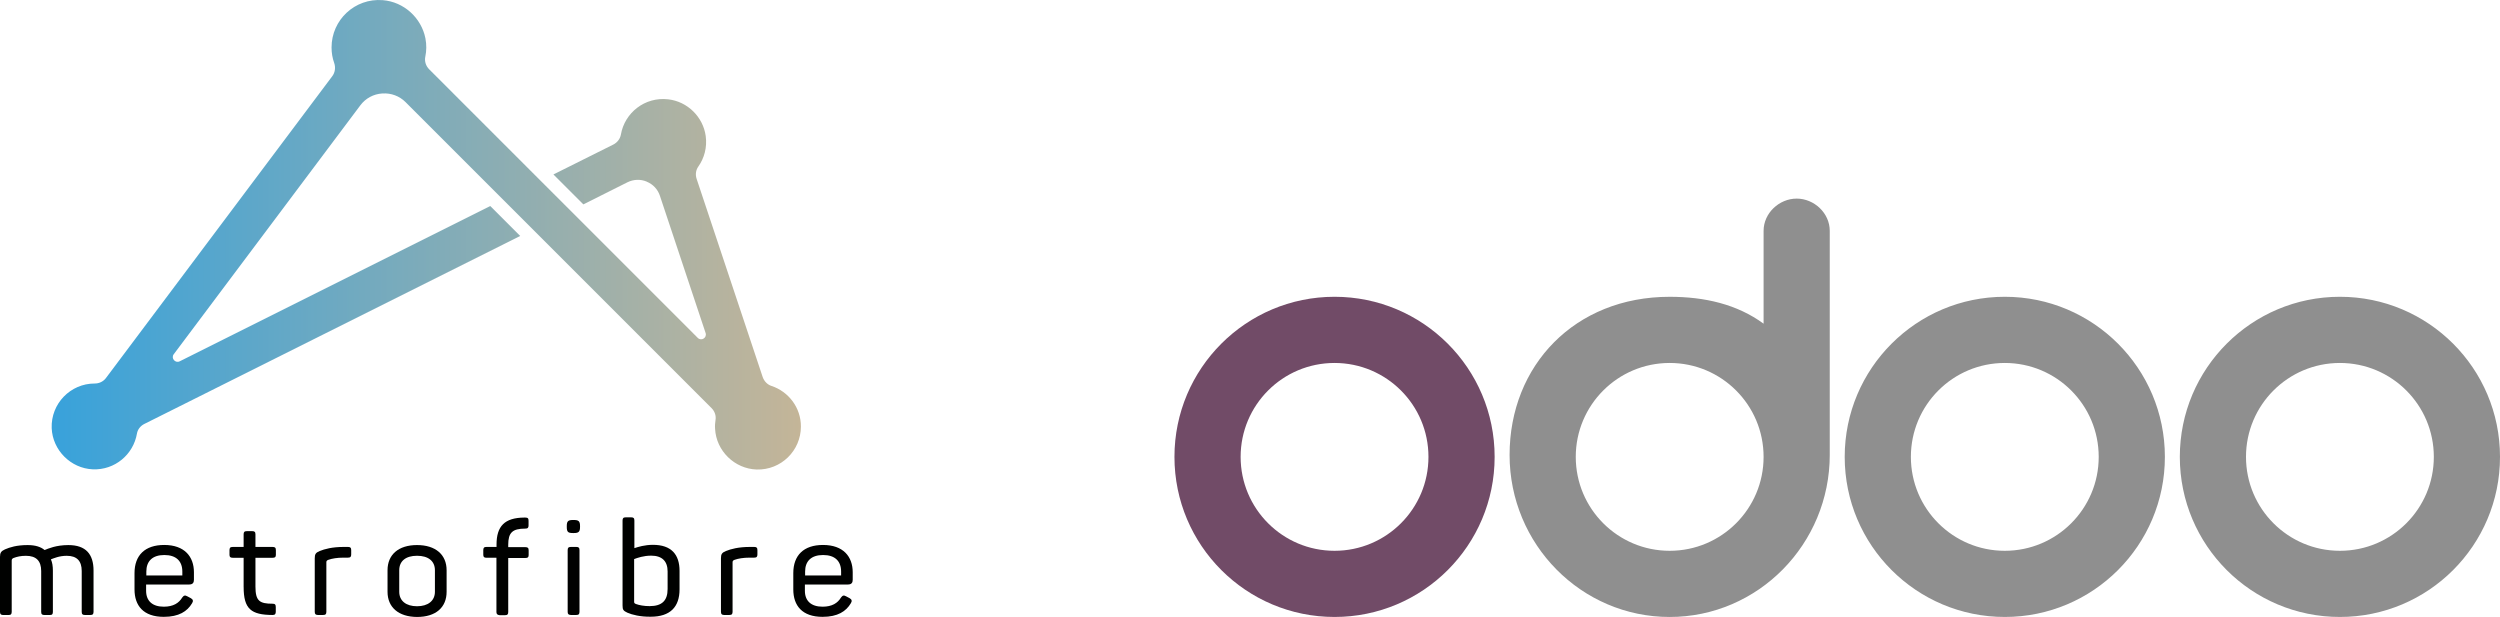 <?xml version="1.0" encoding="UTF-8"?>
<svg id="Ebene_1" xmlns="http://www.w3.org/2000/svg" xmlns:xlink="http://www.w3.org/1999/xlink" version="1.1" viewBox="0 0 1772.29 437.37">
  <!-- Generator: Adobe Illustrator 29.5.1, SVG Export Plug-In . SVG Version: 2.1.0 Build 141)  -->
  <defs>
    <style>
      .st0 {
        fill: url(#Unbenannter_Verlauf);
      }

      .st1 {
        fill: #8f8f8f;
      }

      .st2 {
        fill: #714b67;
      }

      .st3 {
        fill: #000100;
      }
    </style>
    <linearGradient id="Unbenannter_Verlauf" data-name="Unbenannter Verlauf" x1="36.62" y1="726.51" x2="567.77" y2="726.51" gradientTransform="translate(0 -560.07)" gradientUnits="userSpaceOnUse">
      <stop offset="0" stop-color="#38a2db"/>
      <stop offset="1" stop-color="#c4b598"/>
    </linearGradient>
  </defs>
  <g>
    <g>
      <path class="st3" d="M0,433.69v-38.91c0-2.9.78-4.07,3.52-5.32,3.44-1.49,8.3-3.05,16.05-3.05,5.32,0,9.24,1.17,12.06,3.52,2.51-1.02,8.14-3.52,16.83-3.52,12.45,0,17.85,6.5,17.85,18.09v29.2c0,1.64-.55,2.27-2.27,2.27h-3.84c-1.64,0-2.27-.55-2.27-2.27v-28.89c0-7.2-3.44-10.8-10.65-10.8-5.32,0-9.24,1.8-11.2,2.51,1.02,2.27,1.41,4.93,1.41,7.99v29.2c0,1.64-.47,2.27-2.11,2.27h-3.91c-1.64,0-2.27-.55-2.27-2.27v-28.89c0-7.2-3.52-10.8-10.8-10.8-3.76,0-6.34.63-8.85,1.57-1.1.47-1.25,1.1-1.25,1.96v36.17c0,1.64-.55,2.27-2.27,2.27h-3.84C.55,435.91,0,435.36,0,433.72v-.03Z"/>
      <path class="st3" d="M95.36,417.88v-11.59c0-12.61,7.36-19.96,21.06-19.96,14.41,0,21.06,8.3,21.06,19.34v5.4c0,1.96-.86,3.29-3.37,3.29h-30.53v4.46c0,7.12,4.38,11.27,12.53,11.27,6.73,0,10.73-2.58,13.07-6.5,1.1-1.49,1.96-1.8,3.6-.86l2.51,1.33c1.57.86,1.88,2.04.86,3.6-3.37,5.72-9.32,9.63-20.04,9.63-14.48,0-20.75-7.99-20.75-19.42h0ZM129.26,407.94v-2.74c0-7.36-4.31-11.74-12.76-11.74s-12.76,4.38-12.76,11.74v2.74h25.52Z"/>
      <path class="st3" d="M172.71,416.16v-20.75h-7.75c-1.64,0-2.27-.55-2.27-2.11v-3.29c0-1.64.55-2.27,2.27-2.27h7.75v-8.93c0-1.64.55-2.27,2.27-2.27h3.84c1.64,0,2.27.55,2.27,2.27v8.93h12.21c1.64,0,2.27.55,2.27,2.27v3.29c0,1.57-.55,2.11-2.27,2.11h-12.21v20.43c0,10.26,2.98,12.14,12.14,12.14,1.64,0,2.27.55,2.27,2.35v3.29c0,1.64-.55,2.35-2.27,2.35-15.19-.08-20.51-4.23-20.51-19.81h-.01Z"/>
      <path class="st3" d="M223.13,433.69v-37.89c0-2.9.63-3.99,3.52-5.17,3.44-1.41,8.85-2.9,17.07-2.9h2.98c1.64,0,2.27.55,2.27,2.27v3.05c0,1.64-.55,2.27-2.27,2.27h-3.21c-4.54,0-8.14.63-10.8,1.57-1.25.47-1.33,1.1-1.33,1.88v34.92c0,1.64-.55,2.27-2.27,2.27h-3.84c-1.57-.08-2.11-.63-2.11-2.27h0Z"/>
      <path class="st3" d="M274.73,419.52v-15.27c0-11.04,7.75-17.85,20.9-17.85s20.98,6.81,20.98,17.85v15.27c0,11.04-7.59,17.85-20.98,17.85-13.15-.08-20.9-6.89-20.9-17.85ZM308.32,419.52v-15.27c0-6.5-4.7-10.26-12.68-10.26s-12.61,3.76-12.61,10.26v15.27c0,6.42,4.85,10.26,12.61,10.26s12.68-3.84,12.68-10.26Z"/>
      <path class="st3" d="M351.93,433.69v-38.29h-7.05c-1.64,0-2.27-.55-2.27-2.11v-3.29c0-1.64.55-2.27,2.27-2.27h7.12v-1.64c0-13.15,5.79-19.03,19.57-19.18h.78c1.8,0,2.35.55,2.35,2.27v3.29c0,1.64-.55,2.27-2.35,2.27-9.08,0-12.06,2.82-12.06,11.51v1.64h12.21c1.64,0,2.27.55,2.27,2.27v3.29c0,1.57-.55,2.11-2.27,2.11h-12.21v38.29c0,1.64-.55,2.27-2.35,2.27h-3.76c-1.64-.23-2.27-.78-2.27-2.43h.02Z"/>
      <path class="st3" d="M401.8,373.57v-.63c0-3.44.94-4.31,4.38-4.31h.63c3.37,0,4.38.86,4.38,4.31v.63c0,3.44-1.02,4.31-4.38,4.31h-.63c-3.44,0-4.38-.7-4.38-4.31ZM402.43,433.69v-43.69c0-1.64.55-2.27,2.27-2.27h3.84c1.64,0,2.27.55,2.27,2.27v43.69c0,1.64-.55,2.27-2.27,2.27h-3.84c-1.72-.08-2.27-.63-2.27-2.27Z"/>
      <path class="st3" d="M444.86,434.4c-2.98-1.41-3.52-2.11-3.52-5.17v-60.21c0-1.64.55-2.27,2.27-2.27h3.84c1.64,0,2.27.55,2.27,2.27v19.57c2.58-.86,7.36-2.35,13.15-2.35,13.07,0,18.87,6.89,18.87,18.48v13.07c0,12.53-6.65,19.42-20.51,19.42-7.36.08-13.15-1.41-16.36-2.82h0ZM473.28,417.64v-12.53c0-7.2-3.84-11.2-11.67-11.2-5.32,0-9.79,1.57-12.06,2.43v30.06c0,.94.08,1.33,1.33,1.8,2.35.86,5.72,1.49,9.63,1.49,8.77,0,12.76-3.91,12.76-12.06h.01Z"/>
      <path class="st3" d="M511.1,433.69v-37.89c0-2.9.63-3.99,3.52-5.17,3.44-1.41,8.85-2.9,17.07-2.9h2.98c1.64,0,2.27.55,2.27,2.27v3.05c0,1.64-.55,2.27-2.27,2.27h-3.21c-4.54,0-8.14.63-10.8,1.57-1.25.47-1.33,1.1-1.33,1.88v34.92c0,1.64-.55,2.27-2.27,2.27h-3.84c-1.57-.08-2.11-.63-2.11-2.27h0Z"/>
      <path class="st3" d="M562.38,417.88v-11.59c0-12.61,7.36-19.96,21.06-19.96,14.41,0,21.06,8.3,21.06,19.34v5.4c0,1.96-.86,3.29-3.37,3.29h-30.53v4.46c0,7.12,4.38,11.27,12.53,11.27,6.73,0,10.73-2.58,13.07-6.5,1.1-1.49,1.96-1.8,3.6-.86l2.51,1.33c1.57.86,1.88,2.04.86,3.6-3.37,5.72-9.32,9.63-20.04,9.63-14.48,0-20.75-7.99-20.75-19.42h0ZM596.28,407.94v-2.74c0-7.36-4.31-11.74-12.76-11.74s-12.76,4.38-12.76,11.74v2.74h25.52Z"/>
    </g>
    <path class="st0" d="M546.88,273.59c-2.9-.94-5.17-3.37-6.19-6.26l-46.82-140.46c-1.02-2.98-.63-6.26,1.17-8.77,4.23-6.03,6.34-13.54,5.25-21.69-1.88-13.54-12.92-24.43-26.54-25.99-16.6-1.96-30.93,9.55-33.59,24.98-.55,3.05-2.58,5.64-5.32,7.05l-42.51,21.22,21.22,21.22,31.24-15.66c4.31-2.11,9.24-2.35,13.7-.47l.08.08c4.38,1.8,7.75,5.4,9.24,9.94l32.41,97.32c1.1,3.37-3.05,5.95-5.56,3.44l-44.31-44.31h0l-125.27-125.27h0l-20.83-20.83c-2.35-2.35-3.44-5.72-2.74-9,.86-4.07.94-8.38.08-12.92-2.9-14.64-15.35-25.91-30.22-27.09-19.81-1.57-36.33,14.01-36.33,33.51,0,3.91.63,7.59,1.88,11.04,1.1,3.21.63,6.73-1.41,9.4l-160.5,214.05c-1.88,2.43-4.78,3.76-7.83,3.76h-.08c-17.22,0-31.08,14.33-30.46,31.63.63,15.58,13.47,28.5,29.05,29.2,15.74.7,28.89-10.57,31.4-25.37.47-2.9,2.51-5.4,5.09-6.73l266.59-133.33-21.22-21.22-220.16,110.08c-3.13,1.57-6.34-2.19-4.23-5.01L255.47,74.64c3.68-4.93,9.32-7.99,15.5-8.38h.23c6.03-.39,11.98,1.8,16.28,6.11l19.57,19.57h0l144.84,144.84h0l52.53,52.53c2.19,2.19,3.37,5.32,2.82,8.46-.31,2.04-.47,4.07-.31,6.19.78,15.66,13.86,28.42,29.52,28.89,17.22.47,31.32-13.31,31.32-30.46.08-13.39-8.77-24.82-20.9-28.81h.01Z"/>
  </g>
  <g>
    <path class="st1" d="M1658.8,437.37c-62.68,0-113.49-50.81-113.49-113.49s50.81-113.49,113.49-113.49,113.49,50.81,113.49,113.49h0c0,62.68-50.81,113.49-113.49,113.49ZM1658.8,390.47c36.77,0,66.58-29.81,66.58-66.58s-29.81-66.58-66.58-66.58-66.58,29.81-66.58,66.58,29.81,66.58,66.58,66.58ZM1421.23,437.37c-62.68,0-113.49-50.81-113.49-113.49s50.81-113.49,113.49-113.49,113.49,50.81,113.49,113.49h0c0,62.68-50.81,113.49-113.49,113.49ZM1421.23,390.47c36.77,0,66.58-29.81,66.58-66.58s-29.81-66.58-66.58-66.58-66.58,29.81-66.58,66.58,29.81,66.58,66.58,66.58ZM1297.15,322.37c0,63.4-50.85,115.01-113.49,115.01s-113.49-51.45-113.49-114.85,46.16-112.13,113.49-112.13c24.81,0,47.82,5.29,66.58,19.07v-65.83c0-12.56,11.05-22.85,23.45-22.85s23.45,10.29,23.45,22.85v158.73h0ZM1183.66,390.47c36.77,0,66.58-29.81,66.58-66.58s-29.81-66.58-66.58-66.58-66.58,29.81-66.58,66.58,29.81,66.58,66.58,66.58Z"/>
    <path class="st2" d="M946.08,437.37c-62.68,0-113.49-50.81-113.49-113.49s50.81-113.49,113.49-113.49,113.49,50.81,113.49,113.49h0c0,62.68-50.81,113.49-113.49,113.49ZM946.08,390.47c36.77,0,66.58-29.81,66.58-66.58s-29.81-66.58-66.58-66.58-66.58,29.81-66.58,66.58,29.81,66.58,66.58,66.58h0Z"/>
  </g>
</svg>